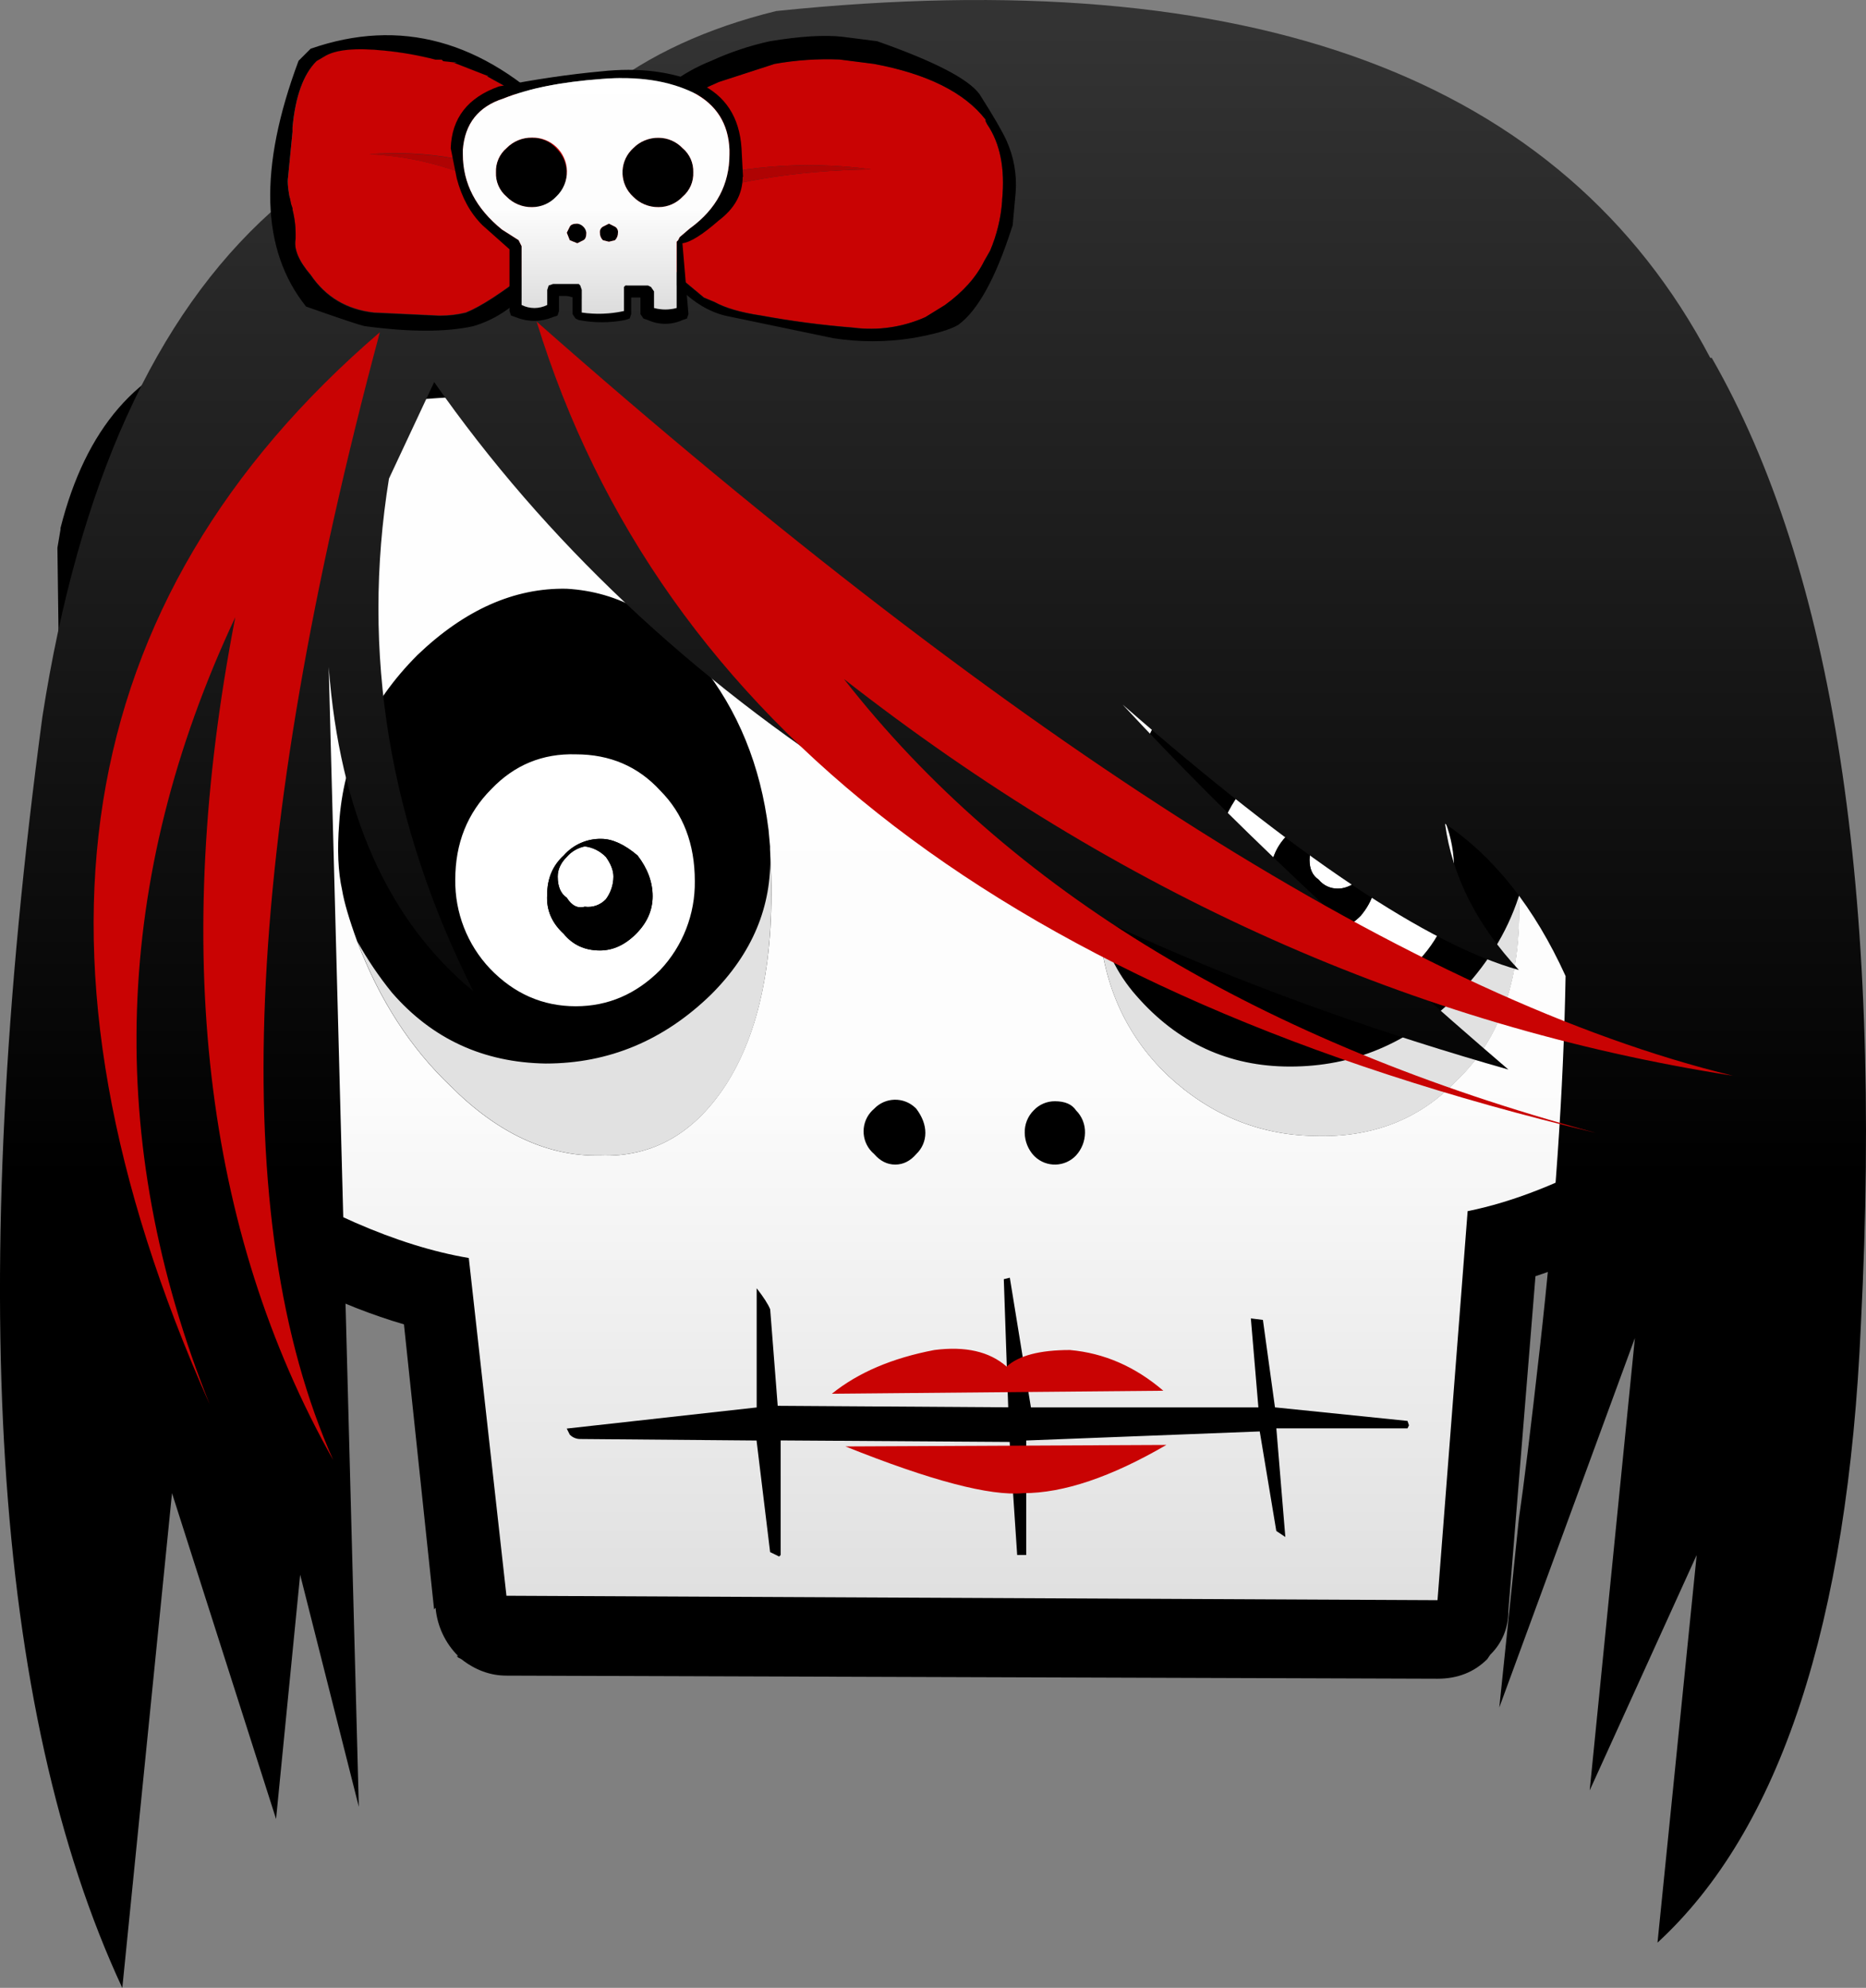 <?xml version="1.0" encoding="iso-8859-1"?>
<!-- Generator: Adobe Illustrator 20.1.0, SVG Export Plug-In . SVG Version: 6.00 Build 0)  -->
<svg version="1.0" id="Layer_1" xmlns="http://www.w3.org/2000/svg" xmlns:xlink="http://www.w3.org/1999/xlink" x="0px" y="0px"
	 viewBox="0 0 844.93 899.96" enable-background="new 0 0 844.93 899.96" xml:space="preserve">
<rect x="0" y="0" width="844.93" height="899.96" fill="#808080" stroke="none"/>
<title>pinkpunk_0020</title>
<path d="M738.24,154.5c-3.187-1.333-5.917-1.79-8.19-1.37c-230.58-17.747-438.647-17.08-624.2,2c-2.621,0.079-5.188,0.764-7.5,2
	c-35.927,9.56-59.577,36.867-70.95,81.92v0.68L26,248l2.73,211.62c4.547,49.153,25.013,80.783,61.4,94.89
	c33.653,21.847,64.58,36.867,92.78,45.06l13.64,129l0.68-0.68c0.728,8.258,4.352,15.994,10.23,21.84h-0.68l0.68,0.68l1.36,0.68
	c6.367,5.007,13.19,7.51,20.47,7.51l421.63,1.4c9.093,0,16.597-2.957,22.51-8.87l1.36-2c5.344-5.188,8.308-12.353,8.19-19.8
	l12.28-151.55c14.1-4.553,31.153-12.29,51.16-23.21l2-1.37l0.68-0.68c47.753-28.667,69.583-67.577,65.49-116.73V431L793.5,225.49
	c0-4.553-0.667-8.193-2-10.92C785.56,179.523,767.807,159.5,738.24,154.5z"/>
<path fill="#FFFFFF" d="M642.74,434.39c10.266-10.878,15.893-25.325,15.69-40.28c0-15.473-5.23-29.14-15.69-41
	c-10-10.92-22.733-16.38-38.2-16.38c-14.553,0-27.287,5.46-38.2,16.38c-10.893,11.86-16.34,25.3-16.34,40.32
	c0,15.927,5.457,29.353,16.37,40.28c10.46,11.833,23.193,17.75,38.2,17.75c15.007,0,27.74-5.69,38.2-17.07 M616.16,379.09
	c4.482,4.814,6.933,11.173,6.84,17.75c0,6.373-2.273,12.29-6.82,17.75c-5,5.007-10.683,7.51-17.05,7.51
	c-7.273-0.913-12.957-3.417-17.05-7.51c-4.547-4.553-6.82-10.47-6.82-17.75c-0.12-6.563,2.294-12.92,6.74-17.75
	c5-5.007,10.683-7.51,17.05-7.51c6.367,0,12.05,2.503,17.05,7.51 M614.74,379.77c-2.454-2.37-5.512-4.02-8.84-4.77
	c-3.26,0.951-6.283,2.58-8.87,4.78c-2.727,2.273-4.09,5.46-4.09,9.56c0,4.1,1.363,7.057,4.09,8.87c2.154,2.677,5.435,4.194,8.87,4.1
	c2.727,0,5.683-1.137,8.87-3.41c4.547-5.558,4.547-13.552,0-19.11 M298.92,439.17c10.266-10.878,15.893-25.325,15.69-40.28
	c0-16.84-5.23-30.507-15.69-41c-10-10.92-22.733-16.38-38.2-16.38c-15.007-0.453-27.74,4.78-38.2,15.7
	c-10.913,10.92-16.37,24.587-16.37,41c-0.203,14.955,5.424,29.402,15.69,40.28c10.913,11.38,23.873,17.07,38.88,17.07
	c14.553,0,27.287-5.46,38.2-16.38 M272.31,379.79c5,0,10.457,2.503,16.37,7.51c4.547,5.913,6.82,12.057,6.82,18.43
	c0,6.373-2.5,12.057-7.5,17.05c-5,5.007-10.457,7.51-16.37,7.51c-6.82,0-12.277-2.503-16.37-7.51c-5.46-5.007-7.96-10.923-7.5-17.75
	c0-7.28,2.5-13.197,7.5-17.75c4.297-4.896,10.537-7.644,17.05-7.51 M277.77,396.84c0-2.733-1.137-5.69-3.41-8.87
	c-2.542-2.64-5.913-4.327-9.55-4.78c-3.185,0.639-6.067,2.321-8.19,4.78c-2.727,2.733-4.09,5.69-4.09,8.87
	c0,4.553,1.363,7.74,4.09,9.56c2.273,3.64,5.003,5.007,8.19,4.1c3.549,0.486,7.112-0.786,9.55-3.41
	C276.562,404.125,277.757,400.533,277.77,396.84z"/>
<path fill="#E1E1E1" d="M687.76,405.72c-5.46,16.84-15.01,32.087-28.65,45.74c-21.373,20.933-46.373,31.4-75,31.4
	c-27.74,0-50.933-10.693-69.58-32.08c-8.877-10.015-14.782-22.31-17.05-35.5c1.333,29.127,11.793,53.02,31.38,71.68
	c19.1,17.747,41.157,26.85,66.17,27.31c26.38,0.913,47.983-7.507,64.81-25.26c20-19.113,29.333-46.873,28-83.28 M247.07,481.49
	c-28.2-0.453-51.393-11.147-69.58-32.08c-5.895-7.265-11.145-15.031-15.69-23.21c10,26.393,24.1,48.237,42.3,65.53
	c21.373,21.387,43.887,31.853,67.54,31.4c24.1,0.913,43.433-10.237,58-33.45c15.2-24.607,21.567-58.967,19.1-103.08
	c0.767,23.807-8.1,44.97-26.6,63.49C300.713,471.023,275.69,481.49,247.07,481.49z"/>
<path d="M623,396.84c0.098-6.574-2.345-12.933-6.82-17.75c-5-5.007-10.683-7.51-17.05-7.51s-12.077,2.503-17.13,7.51
	c-4.475,4.817-6.918,11.176-6.82,17.75c0,7.28,2.273,13.197,6.82,17.75c4.093,4.093,9.777,6.597,17.05,7.51
	c6.367,0,12.05-2.503,17.05-7.51C620.7,409.13,623,403.213,623,396.84 M614.81,379.77c4.547,5.558,4.547,13.552,0,19.11
	c-3.18,2.273-6.137,3.41-8.87,3.41c-3.435,0.094-6.716-1.423-8.87-4.1c-2.727-1.82-4.09-4.777-4.09-8.87s1.363-7.28,4.09-9.56
	c2.577-2.188,5.586-3.81,8.83-4.76c3.34,0.747,6.409,2.401,8.87,4.78 M288.69,387.29c-5.913-5.007-11.37-7.51-16.37-7.51
	c-6.513-0.134-12.753,2.614-17.05,7.51c-5,4.553-7.5,10.47-7.5,17.75c-0.453,6.827,2.047,12.743,7.5,17.75
	c4.093,5.007,9.55,7.51,16.37,7.51c5.913,0,11.37-2.503,16.37-7.51c5-5.007,7.5-10.697,7.5-17.07
	C295.51,399.347,293.237,393.203,288.69,387.29 M274.36,387.97c2.273,3.187,3.41,6.143,3.41,8.87c-0.015,3.69-1.21,7.278-3.41,10.24
	c-2.438,2.624-6.001,3.896-9.55,3.41c-3.187,0.913-5.917-0.453-8.19-4.1c-2.727-1.82-4.09-5.007-4.09-9.56
	c0-3.187,1.363-6.143,4.09-8.87c2.123-2.459,5.005-4.141,8.19-4.78c3.642,0.463,7.014,2.165,9.55,4.82L274.36,387.97z"/>
<linearGradient id="SVGID_1_" gradientUnits="userSpaceOnUse" x1="1183.619" y1="399.064" x2="1183.619" y2="452.164" gradientTransform="matrix(13.64 0 0 13.65 -15723.78 -5361.02)">
	<stop  offset="0" style="stop-color:#FFFFFF"/>
	<stop  offset="0.55" style="stop-color:#FDFDFD"/>
	<stop  offset="1" style="stop-color:#D5D5D5"/>
</linearGradient>
<path fill="url(#SVGID_1_)" d="M760.75,223.45c-3.64-21.847-13.873-34.59-30.7-38.23c-230.58-17.293-437.51-16.383-620.79,2.73
	c-25.467,7.74-42.293,27.073-50.48,58l2.73,208.89c2.727,35.04,16.597,57.34,41.61,66.9c40.473,26.393,76.857,42.323,109.15,47.79
	l17.05,152.91l421.59,2l13.64-176.12c20.467-4.093,42.98-12.967,67.54-26.62c35.927-21.387,52.753-50.053,50.48-86L760.75,223.45
	 M317.34,300.59c16.827,20.94,27.047,45.97,30.66,75.09l0.68,7.51v1.37c2.727,45.053-3.64,80.097-19.1,105.13
	c-14.553,23.213-33.887,34.363-58,33.45c-23.647,0.453-46.16-10.013-67.54-31.4c-18.193-17.293-32.293-39.137-42.3-65.53
	c-3.64-10-5.913-17.737-6.82-23.21c-1.82-8.193-2.273-18.193-1.36-30c1.82-29.127,13.643-54.613,35.47-76.46
	c21.373-20.48,43.887-30.48,67.54-30c23.647,1.333,43.883,12.71,60.71,34.13 M419,512.89c0.013,3.614-1.467,7.073-4.09,9.56
	c-2.727,3.187-5.91,4.78-9.55,4.78c-3.64,0-6.823-1.593-9.55-4.78c-5.655-4.748-6.391-13.181-1.644-18.836
	c0.499-0.595,1.049-1.144,1.644-1.644c5.017-5.274,13.359-5.483,18.633-0.467c0.159,0.152,0.315,0.307,0.467,0.467
	C417.637,505.61,419,509.25,419,512.89 M342.6,583.2c3.18,4.093,5.227,7.28,6.14,9.56l3.41,43.69l104.37,0.68l-2-58l2.73-0.68
	l9.55,58.71h103l-3.41-40.28l5.46,0.68l5.46,39.59l60,6.14l0.68,2l-0.68,1.37h-59.38l4.07,49.18l-4.09-2.73l-7.5-45.06l-105.74,4.1
	V704h-4.09l-3.41-51.2l-103.69-0.68V704l-0.68,0.68l-4.09-2l-6.14-50.52l-79.82-0.68c-1.797,0.017-3.522-0.706-4.77-2l-1.36-2.73
	l86-9.56v-53.98 M670.71,297.86c18.193,22.3,25.923,48.013,23.19,77.14c-0.371,10.505-2.445,20.88-6.14,30.72
	c1.333,36.407-8,64.167-28,83.28c-16.807,17.747-38.393,26.167-64.76,25.26c-25.013-0.453-47.07-9.557-66.17-27.31
	c-19.553-18.667-30.013-42.56-31.38-71.68c-1.333-12.287,0.487-25.953,5.46-41c10.913-30.04,23.42-55.527,37.52-76.46
	c14.1-20.933,34.793-31.173,62.08-30.72c27.287,0,50.027,10.24,68.22,30.72 M477.65,498.56c4.547,0,7.73,1.367,9.55,4.1
	c2.717,2.703,4.197,6.409,4.09,10.24c-0.06,3.8-1.516,7.444-4.09,10.24c-5.017,5.274-13.359,5.483-18.633,0.466
	c-0.159-0.152-0.315-0.307-0.467-0.466c-2.58-2.797-4.039-6.446-4.1-10.25c-0.107-3.831,1.373-7.537,4.09-10.24
	C470.575,500.025,474.035,498.545,477.65,498.56z"/>
<linearGradient id="SVGID_2_" gradientUnits="userSpaceOnUse" x1="1183.742" y1="393.734" x2="1183.742" y2="431.804" gradientTransform="matrix(13.64 0 0 13.65 -15723.78 -5361.02)">
	<stop  offset="0" style="stop-color:#333333"/>
	<stop  offset="1" style="stop-color:#000000"/>
</linearGradient>
<path fill="url(#SVGID_2_)" d="M775.08,162h-0.68C707.547,35.033,566.56-17.3,351.44,5c-31.38,7.733-57.527,19.793-78.44,36.18
	c-11.427-0.07-22.839,0.844-34.11,2.73c-43.66,8.667-82.327,25.96-116,51.88C70.137,143.123,35.573,219.353,19.2,324.48
	C-15.347,582.067-3.287,773.907,55.38,900l22.51-224L125,823.5l10.91-110.59L162.48,818l-13.64-516c5,66,26.83,114.923,65.49,146.77
	c-38.2-76-50.933-153.367-38.2-232.1l20.47-43.69C297.1,316.76,459.233,420.507,683,484.22
	C612.953,424.147,554.737,369.073,508.35,319c78.667,68.72,138.47,108.77,179.41,120.15c-19.1-20.48-30.243-42.553-33.43-66.22
	c22.287,15.02,40.477,38.003,54.57,68.95c-0.907,51.427-4.773,107.403-11.6,167.93c-4.093,36.407-7.277,62.347-9.55,77.82
	L678.89,773l61.4-167.25l-20.47,204.8L768.26,704l-17.74,175.48c55.487-50.987,86.187-144.283,92.1-279.89
	C852.627,403.863,830.113,258,775.08,162z"/>
<path fill="#C90303" d="M298.92,97.16c0.907-16.387-1.593-29.583-7.5-39.59c-1.212,0.908-2.878,0.908-4.09,0
	c-6.502-1.345-13.155-1.806-19.78-1.37l-1.36,0.68l-3.41,0.68l-6.82,2l-3.41,0.68l-0.68-0.68l-4.09,9.56
	c-5.913,18.207-7.507,35.727-4.78,52.56h2.73c10,4.553,19.55,5.463,28.65,2.73c5-0.913,11.14-3.87,18.42-8.87
	c1.123-0.988,2.598-1.482,4.09-1.37l2-17.07 M132.46,57.56v2l-2,20.48c-0.453,2.273,0,6.37,1.36,12.29l0.68,2v0.68
	c1.006,4.017,1.463,8.151,1.36,12.29v0.68c-0.907,4.553,1.367,10.013,6.82,16.38c6.82,10,16.37,15.69,28.65,17.07l29.33,1.37h0.68
	c3.908,0.021,7.804-0.439,11.6-1.37c6.82-2.733,16.597-9.103,29.33-19.11l1.36-0.68c-4.093-10.467-5.913-20.25-5.46-29.35
	c-20.467-13.653-43.433-21.163-68.9-22.53c27.287-1.82,50.71,2.513,70.27,13l6.14-14.34l6.82-9.56l-0.68-0.68
	c-2.569-3.928-5.808-7.374-9.57-10.18L230,39.81l-9.55-5.46h0.68l-15.69-6.14h1.36l-6.14-0.68L200,26.84h-2.73
	c-7.613-1.963-15.366-3.334-23.19-4.1c-13.187-1.333-22.283-0.423-27.29,2.73l-3.41,2c-5.913,5.913-9.55,15.913-10.91,30
	 M445.59,118.23l2.73-4.78c3.034-7.134,4.875-14.719,5.45-22.45v-0.67c1.333-14.107-0.94-25.483-6.82-34.13l-0.68-1.37v-0.68
	c-9.553-12.287-26.38-20.707-50.48-25.26l-15.69-2c-9.82-0.392-19.654,0.278-29.33,2l-25.24,8.19
	c-11.186,4.814-21.727,11.005-31.38,18.43c5.453,8.193,8.403,17.753,8.85,28.68c30.927-9.1,61.397-11.603,91.41-7.51
	c-34.107,0.453-64.35,5.453-90.73,15v5.46L301,118.32V119c1.82,0,2.957,0.667,3.41,2l6.14,6.83l8.19,6.83l4.77,2
	c5,2.733,12.05,4.78,21.15,6.14c13.767,2.534,27.655,4.356,41.61,5.46c11.133,1.494,22.462-0.126,32.73-4.68l8.87-5.46
	c8.173-5.92,14.08-12.52,17.72-19.8V118.23z"/>
<path fill="#AF0303" d="M247.75,69.17l4.09-9.56l-1.36-0.68l-6.82,9.56l-6.14,14.34c-19.553-10.467-42.977-14.8-70.27-13
	c25.467,1.333,48.433,8.843,68.9,22.53c-0.453,9.1,1.367,18.883,5.46,29.35H243c-2.727-16.84-1.133-34.36,4.78-52.56 M294.17,55.5
	l-1.36,0.68l-1.36,1.37c5.913,10,8.413,23.197,7.5,39.59l-2,17.07c1.82,0,2.957,0.667,3.41,2l0.68,2l2.73-21.16v-5.36
	c26.38-9.56,56.623-14.56,90.73-15c-30-4.093-60.47-1.59-91.41,7.51c-0.507-10.933-3.49-20.497-8.95-28.69L294.17,55.5z"/>
<path d="M457.86,104l0.68-2l1.36-15c0.58-7.956-0.825-15.932-4.09-23.21c-1.82-4.093-5.913-11.147-12.28-21.16
	c-5.02-6.887-20.48-14.88-46.38-23.98l-15.69-2c-8.187-0.913-19.103-0.247-32.75,2c-9.16,1.991-18.078,4.965-26.6,8.87
	C308.47,32.987,297.767,41.18,290,52.1c-8.667-5.46-16.853-7.507-24.56-6.14l-1.36,0.68h-2l-8.87,6.14
	c-34.567-34.587-72.087-44.827-112.56-30.72l-5.46,5.46c-18.193,48.667-17.057,85.757,3.41,111.27
	c15.46,5.46,24.33,8.417,26.61,8.87c20.467,2.733,36.84,2.733,49.12,0c10.913-3.187,20.463-10.013,28.65-20.48
	c11.827,7.74,23.197,10.243,34.11,7.51l15.69-12.29c3.187-1.333,8.187,1.397,15,8.19c6.367,6.373,13.19,10.47,20.47,12.29
	l49.12,10.24c11.753,1.823,23.717,1.823,35.47,0c10.46-1.813,17.513-3.853,21.16-6.12c8.667-6.373,16.627-20.707,23.88-43
	 M446.28,54.17v0.68l0.68,1.37c5.913,8.667,8.187,20.043,6.82,34.13V91c-0.569,7.759-2.414,15.371-5.46,22.53l-2.73,4.78
	c-3.64,7.28-9.553,13.88-17.74,19.8l-8.85,5.47c-10.264,4.592-21.601,6.246-32.75,4.78c-13.955-1.104-27.843-2.926-41.61-5.46
	c-9.093-1.333-16.143-3.38-21.15-6.14l-4.77-2l-8.19-6.83l-6.16-6.93c-0.453-1.333-1.59-2-3.41-2v-0.68l-0.68-2
	c-0.453-1.333-1.59-2-3.41-2c-1.492-0.112-2.967,0.382-4.09,1.37c-7.28,5.007-13.42,7.963-18.42,8.87
	c-9.093,2.733-18.643,1.823-28.65-2.73h-4.09l-1.36,0.68c-12.733,10-22.51,16.37-29.33,19.11c-3.796,0.931-7.692,1.391-11.6,1.37
	h-0.68l-29.33-1.37c-12.28-1.333-21.83-7.023-28.65-17.07c-5.46-6.373-7.733-11.833-6.82-16.38v-0.77
	c0.103-4.139-0.354-8.273-1.36-12.29v-0.69l-0.68-2c-1.333-5.913-1.787-10.01-1.36-12.29l2-20.48v-2
	c1.333-14.107,4.97-24.107,10.91-30l3.41-2c5-3.187,14.097-4.097,27.29-2.73c7.824,0.766,15.577,2.137,23.19,4.1H200l0.68,0.68
	l6.14,0.68h-1.36l15.69,6.14h-0.68l9.53,5.29L240.25,48c3.76,2.826,6.993,6.292,9.55,10.24l0.68,0.68l1.36,0.68l0.68,0.68l3.41-0.68
	l6.82-2l3.41-0.68l1.36-0.68c6.625-0.436,13.278,0.025,19.78,1.37c1.212,0.908,2.878,0.908,4.09,0l1.36-1.37l1.36-0.68
	c9.653-7.425,20.194-13.616,31.38-18.43l25.24-8.19c9.676-1.722,19.51-2.392,29.33-2l15.69,2c24.127,4.52,40.967,12.923,50.52,25.21
	L446.28,54.17z"/>
<path d="M336.44,80.09l-0.68-13c-0.913-14.06-7.283-23.837-19.11-29.33c-12.733-5.46-27.513-7.28-44.34-5.46
	c-14.553,1.333-30.017,3.61-46.39,6.83c-14.1,5.007-21.377,14.34-21.83,28l2.73,13.65c2.273,8.667,6.14,15.72,11.6,21.16
	l12.28,10.92v28l0.68,2l2,0.68c5.456,2.275,11.594,2.275,17.05,0l2-0.68l0.68-2V134h6.14v8.19l1.36,2l1.36,0.68
	c6.984,1.366,14.166,1.366,21.15,0l2-0.68l0.68-2v-7.49h4.2v7.51l1.36,2l2,0.68c4.982,2.276,10.708,2.276,15.69,0l2-0.68l0.68-2
	L309,110.13c3.64-0.453,9.097-3.867,16.37-10.24c7.273-5.46,10.91-12.06,10.91-19.8 M330.3,67.8v2
	c0,13.653-5.913,24.803-17.74,33.45l-4.78,4.1l-0.68,1.37l-0.68,0.68v30c-3.349,0.911-6.881,0.911-10.23,0V132l-1.36-2l-1.36-0.68
	h-10.24l-0.68,0.68v10.92c-6.273,1.378-12.745,1.609-19.1,0.68v-10.31l-0.68-2l-0.68-0.68h-11.6l-2,0.68l-0.68,2v6.83
	c-3.652,1.821-7.948,1.821-11.6,0v-26.63l-1.36-2.73l-7.5-4.78c-11.827-9.56-17.74-20.937-17.74-34.13v-2
	c0.867-11.867,6.997-19.62,18.39-23.26c11.367-4.553,26.147-7.51,44.34-8.87c16.373-1.333,30.243,0.713,41.61,6.14
	c10.46,5.46,15.917,14.107,16.37,25.94 M264.15,102.62c-0.549-0.967-1.627-1.507-2.73-1.37c-1.82,0-2.957,0.457-3.41,1.37
	l-1.36,2.73l1.36,3.41l3.41,1.37l2.73-1.37c0.907-0.453,1.36-1.59,1.36-3.41C265.649,104.249,265.113,103.172,264.15,102.62
	 M278.48,102.62l-2.73-1.37l-2.75,1.37c-0.963,0.552-1.499,1.629-1.36,2.73c-0.036,1.276,0.456,2.509,1.36,3.41l2.73,0.68l2.73-0.68
	c0.904-0.901,1.396-2.134,1.36-3.41c0.139-1.101-0.397-2.178-1.36-2.73 M251.85,67.12c-2.821-3.031-6.769-4.761-10.91-4.78
	c-4.361-0.078-8.56,1.652-11.6,4.78c-3.169,2.708-4.929,6.714-4.78,10.88c-0.189,4.206,1.571,8.263,4.77,11
	c3.04,3.128,7.239,4.858,11.6,4.78c8.532,0.131,15.555-6.678,15.686-15.21c0.066-4.302-1.665-8.438-4.776-11.41 M309.14,67.16
	c-2.821-3.031-6.769-4.761-10.91-4.78c-4.361-0.077-8.559,1.653-11.6,4.78c-6.031,5.582-6.395,14.997-0.812,21.028
	c0.26,0.281,0.531,0.552,0.812,0.812c3.041,3.127,7.239,4.857,11.6,4.78c4.144-0.017,8.097-1.747,10.92-4.78
	c3.199-2.737,4.959-6.794,4.77-11c0.151-4.164-1.605-8.17-4.77-10.88L309.14,67.16z"/>
<linearGradient id="SVGID_3_" gradientUnits="userSpaceOnUse" x1="1172.56" y1="394.584" x2="1172.56" y2="403.854" gradientTransform="matrix(13.64 0 0 13.65 -15723.78 -5361.02)">
	<stop  offset="0" style="stop-color:#FFFFFF"/>
	<stop  offset="0.55" style="stop-color:#FDFDFD"/>
	<stop  offset="1" style="stop-color:#D5D5D5"/>
</linearGradient>
<path fill="url(#SVGID_3_)" d="M312.56,103.3c11.827-8.667,17.74-19.817,17.74-33.45v-2c-0.453-11.833-5.91-20.48-16.37-25.94
	c-11.373-5.46-25.243-7.507-41.61-6.14c-18.213,1.327-32.987,4.267-44.32,8.82c-11.367,3.64-17.507,11.377-18.42,23.21v2
	c0,13.2,5.913,24.577,17.74,34.13l7.5,4.78l1.36,2.73v26.62c3.652,1.821,7.948,1.821,11.6,0v-6.83l0.68-2l2-0.68h11.6l0.68,0.68
	l0.68,2v10.24c6.355,0.929,12.827,0.698,19.1-0.68v-10.87l0.68-0.68h10.23l1.36,0.68l1.36,2v7.51c3.349,0.911,6.881,0.911,10.23,0
	v-30l0.68-0.68l0.68-1.37l4.78-4.1 M309.11,67.1c3.186,2.707,4.958,6.722,4.81,10.9c0.189,4.206-1.571,8.263-4.77,11
	c-2.821,3.031-6.769,4.761-10.91,4.78c-4.361,0.077-8.559-1.653-11.6-4.78c-6.031-5.582-6.395-14.997-0.812-21.028
	c0.26-0.281,0.531-0.552,0.812-0.812c3.041-3.127,7.239-4.857,11.6-4.78c4.141,0.019,8.089,1.749,10.91,4.78 M251.85,89
	c-2.821,3.031-6.769,4.761-10.91,4.78c-4.365,0.081-8.568-1.649-11.61-4.78c-3.199-2.737-4.959-6.794-4.77-11
	c-0.164-4.178,1.594-8.201,4.77-10.92c3.04-3.128,7.239-4.858,11.6-4.78c8.531-0.185,15.596,6.581,15.781,15.112
	C256.805,81.789,255.039,86,251.85,89 M258,102.62c0.453-0.913,1.59-1.37,3.41-1.37c2.124,0.304,3.791,1.975,4.09,4.1
	c0,1.82-0.453,2.957-1.36,3.41l-2.73,1.37l-3.41-1.37l-1.36-3.41L258,102.62 M273,102.62l2.73-1.37l2.73,1.37
	c0.963,0.552,1.499,1.629,1.36,2.73c0.036,1.276-0.456,2.509-1.36,3.41l-2.73,0.68l-2.73-0.68c-0.904-0.901-1.396-2.134-1.36-3.41
	C271.501,104.249,272.037,103.172,273,102.62z"/>
<path fill="#C90303" d="M94.94,635.77c-47.753-119.24-43.887-238.023,11.6-356.35C77.433,429.607,92.213,556.8,150.88,661
	C102.673,552.707,109.713,382.507,172,150.4C30.58,271.913,4.893,433.703,94.94,635.77z"/>
<path fill="#C90303" d="M784.63,487C642.283,452.38,461.74,338.587,243,145.62c55.94,182.04,215.8,304.463,479.58,367.27
	c-151.92-40.96-265.4-109.453-340.44-205.48C506.753,404.803,640.917,464.667,784.63,487z"/>
<path fill="#C90303" d="M423.07,611.19c-19.1,3.64-34.563,10.24-46.39,19.8l150.08-1.37c-12.733-10.92-26.833-17.063-42.3-18.43
	c-13.647,0-23.197,2.503-28.65,7.51C448.083,611.873,437.17,609.37,423.07,611.19z"/>
<path fill="#C90303" d="M463.32,676c18.193,0,39.797-7.28,64.81-21.84l-145.31,0.68C421.48,670.34,448.313,677.393,463.32,676z"/>
</svg>
